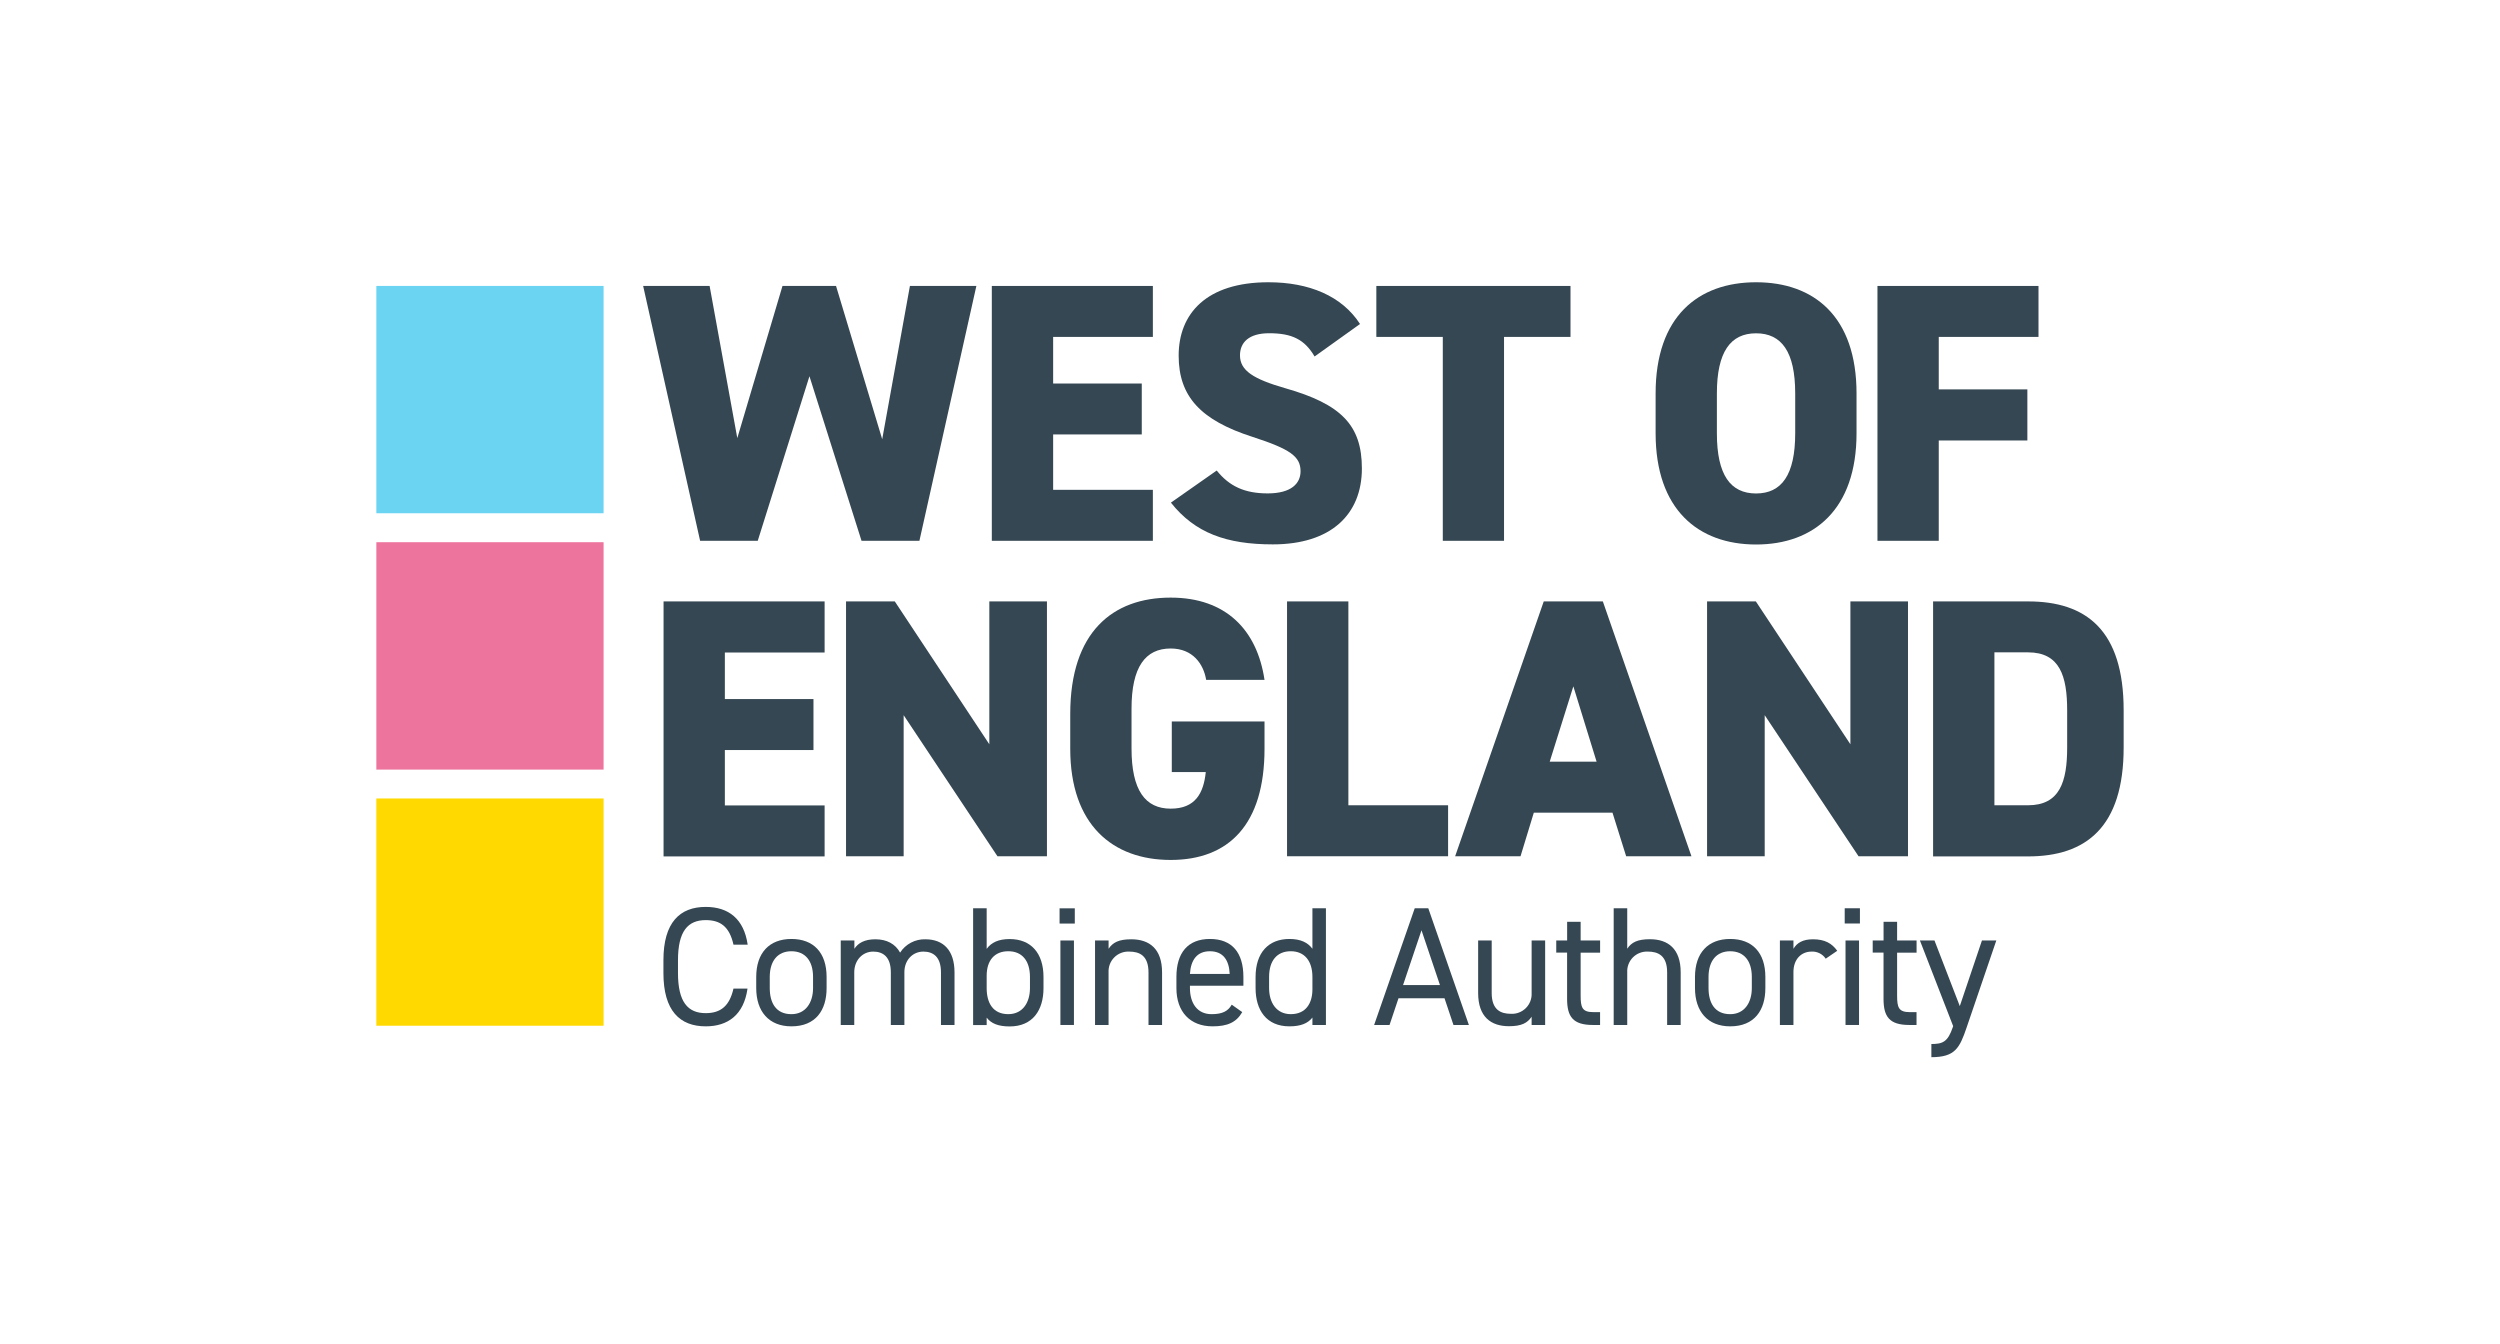 <?xml version="1.0" encoding="UTF-8"?>
<svg xmlns="http://www.w3.org/2000/svg" width="186" height="100" viewBox="0 0 186 100" fill="none">
  <g clip-path="url(#clip0_2844_1891)">
    <path d="M54.57 70.281C54.268 68.922 53.576 68.456 52.507 68.456C51.172 68.456 50.442 69.287 50.442 71.439V72.395C50.442 74.547 51.172 75.378 52.507 75.378C53.64 75.378 54.28 74.825 54.57 73.553H55.615C55.337 75.505 54.155 76.36 52.507 76.36C50.581 76.36 49.359 75.201 49.359 72.395V71.439C49.359 68.632 50.581 67.474 52.507 67.474C54.219 67.474 55.351 68.381 55.627 70.281H54.57Z" fill="#354753"></path>
    <path d="M60.491 73.516V72.685C60.491 71.491 59.912 70.773 58.881 70.773C57.85 70.773 57.27 71.503 57.27 72.685V73.516C57.27 74.599 57.722 75.454 58.881 75.454C59.943 75.454 60.491 74.587 60.491 73.516ZM61.499 73.516C61.499 75.152 60.694 76.36 58.881 76.36C57.207 76.36 56.263 75.253 56.263 73.516V72.685C56.263 70.898 57.233 69.859 58.881 69.859C60.529 69.859 61.499 70.879 61.499 72.685V73.516Z" fill="#354753"></path>
    <path d="M62.561 69.972H63.566V70.589C63.844 70.161 64.322 69.883 65.127 69.883C65.97 69.883 66.613 70.222 66.966 70.876C67.168 70.562 67.447 70.306 67.777 70.132C68.107 69.958 68.476 69.872 68.849 69.883C70.196 69.883 71.016 70.714 71.016 72.35V76.259H70.008V72.346C70.008 71.201 69.443 70.799 68.699 70.799C67.894 70.799 67.286 71.439 67.286 72.334V76.259H66.278V72.346C66.278 71.201 65.711 70.799 64.969 70.799C64.152 70.799 63.557 71.465 63.557 72.334V76.259H62.551V69.972" fill="#354753"></path>
    <path d="M76.629 73.515V72.684C76.629 71.491 76.052 70.772 75.018 70.772C73.984 70.772 73.408 71.465 73.408 72.597V73.515C73.408 74.599 73.86 75.453 75.018 75.453C76.089 75.453 76.629 74.587 76.629 73.515ZM73.408 70.596C73.747 70.125 74.288 69.866 75.119 69.866C76.68 69.866 77.636 70.885 77.636 72.691V73.522C77.636 75.159 76.831 76.367 75.119 76.367C74.276 76.367 73.747 76.152 73.408 75.712V76.265H72.4V67.575H73.408V70.596Z" fill="#354753"></path>
    <path d="M78.894 69.972H79.901V76.258H78.894V69.972ZM78.832 67.58H79.965V68.713H78.832V67.58Z" fill="#354753"></path>
    <path d="M81.474 69.972H82.479V70.589C82.795 70.118 83.235 69.883 84.167 69.883C85.512 69.883 86.458 70.589 86.458 72.35V76.259H85.448V72.346C85.448 71.074 84.756 70.799 84.014 70.799C83.81 70.789 83.606 70.821 83.415 70.895C83.224 70.969 83.05 71.081 82.906 71.226C82.761 71.37 82.648 71.544 82.574 71.734C82.5 71.925 82.467 72.129 82.477 72.334V76.259H81.471V69.972" fill="#354753"></path>
    <path d="M88.532 72.459H91.49C91.44 71.401 90.974 70.773 90.018 70.773C89.062 70.773 88.596 71.413 88.532 72.459ZM92.422 75.303C91.982 76.07 91.313 76.36 90.218 76.36C88.532 76.36 87.525 75.265 87.525 73.516V72.685C87.525 70.898 88.37 69.859 90.018 69.859C91.666 69.859 92.509 70.879 92.509 72.685V73.339H88.532V73.516C88.532 74.599 89.048 75.454 90.143 75.454C90.962 75.454 91.376 75.218 91.64 74.747L92.422 75.3" fill="#354753"></path>
    <path d="M97.644 73.605V72.684C97.644 71.507 97.065 70.772 96.034 70.772C95.002 70.772 94.421 71.479 94.421 72.684V73.515C94.421 74.587 94.962 75.453 96.034 75.453C97.152 75.453 97.644 74.648 97.644 73.605ZM97.644 67.575H98.649V76.258H97.644V75.705C97.303 76.145 96.763 76.36 95.932 76.36C94.221 76.36 93.415 75.152 93.415 73.515V72.684C93.415 70.885 94.371 69.859 95.932 69.859C96.763 69.859 97.303 70.123 97.644 70.589V67.575Z" fill="#354753"></path>
    <path d="M104.387 73.289H107.133L105.76 69.212L104.387 73.289ZM102.235 76.258L105.256 67.575H106.264L109.285 76.258H108.138L107.472 74.271H104.048L103.382 76.258H102.235Z" fill="#354753"></path>
    <path d="M114.959 76.258H113.953V75.644C113.638 76.115 113.198 76.35 112.265 76.35C110.918 76.35 109.974 75.644 109.974 73.883V69.972H110.982V73.88C110.982 75.152 111.674 75.427 112.416 75.427C112.62 75.438 112.824 75.405 113.015 75.331C113.206 75.258 113.38 75.145 113.525 75C113.669 74.856 113.782 74.683 113.856 74.492C113.93 74.301 113.963 74.097 113.953 73.892V69.972H114.959V76.258Z" fill="#354753"></path>
    <path d="M115.787 69.972H116.595V68.583H117.6V69.972H119.048V70.879H117.6V74.069C117.6 74.938 117.701 75.303 118.542 75.303H119.046V76.258H118.504C117.021 76.258 116.592 75.63 116.592 74.321V70.874H115.785V69.972" fill="#354753"></path>
    <path d="M120.058 67.575H121.066V70.584C121.382 70.113 121.822 69.878 122.752 69.878C124.099 69.878 125.043 70.584 125.043 72.345V76.258H124.035V72.345C124.035 71.074 123.343 70.798 122.601 70.798C122.397 70.788 122.193 70.821 122.002 70.895C121.811 70.968 121.638 71.081 121.493 71.226C121.349 71.37 121.236 71.543 121.162 71.734C121.089 71.925 121.056 72.129 121.066 72.334V76.258H120.058V67.575Z" fill="#354753"></path>
    <path d="M130.335 73.516V72.685C130.335 71.491 129.756 70.773 128.725 70.773C127.694 70.773 127.115 71.503 127.115 72.685V73.516C127.115 74.599 127.567 75.454 128.725 75.454C129.794 75.454 130.335 74.587 130.335 73.516ZM131.343 73.516C131.343 75.152 130.538 76.36 128.725 76.36C127.051 76.36 126.107 75.253 126.107 73.516V72.685C126.107 70.898 127.077 69.859 128.725 69.859C130.373 69.859 131.343 70.879 131.343 72.685V73.516Z" fill="#354753"></path>
    <path d="M135.833 71.326C135.718 71.154 135.56 71.015 135.374 70.922C135.189 70.83 134.983 70.787 134.776 70.799C134.008 70.799 133.432 71.376 133.432 72.32V76.259H132.424V69.972H133.432V70.589C133.695 70.149 134.121 69.883 134.889 69.883C135.746 69.883 136.287 70.172 136.69 70.74L135.833 71.326Z" fill="#354753"></path>
    <path d="M137.307 69.972H138.312V76.258H137.307V69.972ZM137.246 67.575H138.378V68.708H137.246V67.575Z" fill="#354753"></path>
    <path d="M139.332 69.972H140.137V68.583H141.145V69.972H142.593V70.879H141.145V74.069C141.145 74.938 141.246 75.303 142.086 75.303H142.59V76.258H142.049C140.563 76.258 140.135 75.63 140.135 74.321V70.874H139.329V69.972" fill="#354753"></path>
    <path d="M145.309 76.329L142.842 69.972H143.925L145.809 74.855L147.457 69.972H148.526L146.31 76.466C145.795 77.975 145.455 78.655 143.694 78.655V77.674C144.523 77.674 144.914 77.535 145.291 76.416L145.317 76.327" fill="#354753"></path>
    <path d="M56.376 40.236H52.088L47.85 21.275H52.795L54.855 32.596L58.217 21.275H62.201L65.636 32.678L67.698 21.275H72.642L68.404 40.236H64.098L60.223 27.993L56.376 40.236Z" fill="#354753"></path>
    <path d="M85.773 21.275V25.066H78.354V28.534H84.947V32.322H78.354V36.443H85.773V40.236H73.791V21.275H85.773Z" fill="#354753"></path>
    <path d="M97.806 26.523C97.062 25.259 96.13 24.793 94.425 24.793C92.914 24.793 92.255 25.478 92.255 26.441C92.255 27.569 93.244 28.2 95.636 28.887C99.756 30.065 101.324 31.607 101.324 34.851C101.324 38.284 99.014 40.502 94.701 40.502C91.238 40.502 88.902 39.65 87.115 37.396L90.524 35.007C91.466 36.184 92.613 36.709 94.315 36.709C96.074 36.709 96.761 35.967 96.761 35.061C96.761 33.961 95.991 33.413 93.189 32.504C89.342 31.268 87.692 29.509 87.692 26.46C87.692 23.336 89.754 21 94.369 21C97.392 21 99.838 22.017 101.185 24.105L97.806 26.523Z" fill="#354753"></path>
    <path d="M116.845 21.275V25.066H111.9V40.236H107.344V25.066H102.4V21.275H116.854" fill="#354753"></path>
    <path d="M127.736 32.24C127.736 35.346 128.753 36.714 130.651 36.714C132.549 36.714 133.563 35.341 133.563 32.24V29.271C133.563 26.166 132.546 24.798 130.651 24.798C128.756 24.798 127.736 26.17 127.736 29.271V32.24ZM130.653 40.511C126.338 40.511 123.178 37.9 123.178 32.24V29.271C123.176 23.555 126.335 21 130.653 21C134.971 21 138.126 23.555 138.126 29.271V32.24C138.126 37.891 134.967 40.511 130.653 40.511Z" fill="#354753"></path>
    <path d="M151.664 21.275V25.066H144.243V28.97H150.836V32.772H144.243V40.236H139.683V21.275H151.664Z" fill="#354753"></path>
    <path d="M61.351 44.745V48.547H53.929V52.01H60.522V55.803H53.929V59.924H61.351V63.717H49.369V44.745H61.351Z" fill="#354753"></path>
    <path d="M77.893 44.745V63.705H74.21L67.232 53.209V63.705H62.945V44.745H66.573L73.606 55.375V44.745H77.893Z" fill="#354753"></path>
    <path d="M94.08 53.675V55.709C94.08 61.36 91.414 63.98 87.099 63.98C82.783 63.98 79.626 61.369 79.626 55.709V53.119C79.626 47.017 82.785 44.462 87.099 44.462C91.221 44.462 93.531 46.88 94.08 50.583H89.738C89.545 49.406 88.747 48.248 87.099 48.248C85.215 48.248 84.186 49.62 84.186 52.721V55.69C84.186 58.796 85.203 60.164 87.099 60.164C88.94 60.164 89.545 59.01 89.71 57.444H87.181V53.675H94.08Z" fill="#354753"></path>
    <path d="M100.319 59.912H107.738V63.705H95.756V44.745H100.319V59.912Z" fill="#354753"></path>
    <path d="M115.298 56.67H118.787L117.057 51.064L115.298 56.67ZM108.263 63.705L114.855 44.745H119.251L125.843 63.705H120.986L119.969 60.463H114.116L113.127 63.705H108.263Z" fill="#354753"></path>
    <path d="M141.955 44.745V63.705H138.275L131.294 53.209V63.705H127.006V44.745H130.635L137.67 55.375V44.745H141.955Z" fill="#354753"></path>
    <path d="M153.797 55.61V52.851C153.797 50.294 153.249 48.535 150.885 48.535H148.384V59.912H150.885C153.256 59.912 153.797 58.153 153.797 55.61ZM143.822 63.717V44.745H150.885C155.198 44.745 158 46.864 158 52.851V55.61C158 61.546 155.198 63.717 150.885 63.717H143.822Z" fill="#354753"></path>
    <path d="M28 38.187H44.907V21.275H28V38.187Z" fill="#6BD4F2"></path>
    <path d="M28 57.258H44.907V40.342H28V57.258Z" fill="#ED749D"></path>
    <path d="M28 76.315H44.907V59.408H28V76.315Z" fill="#FFD900"></path>
  </g>
  <defs>
    <clipPath id="clip0_2844_1891">
      <rect width="130" height="57.651" fill="white" transform="translate(28 21)"></rect>
    </clipPath>
  </defs>
</svg>
